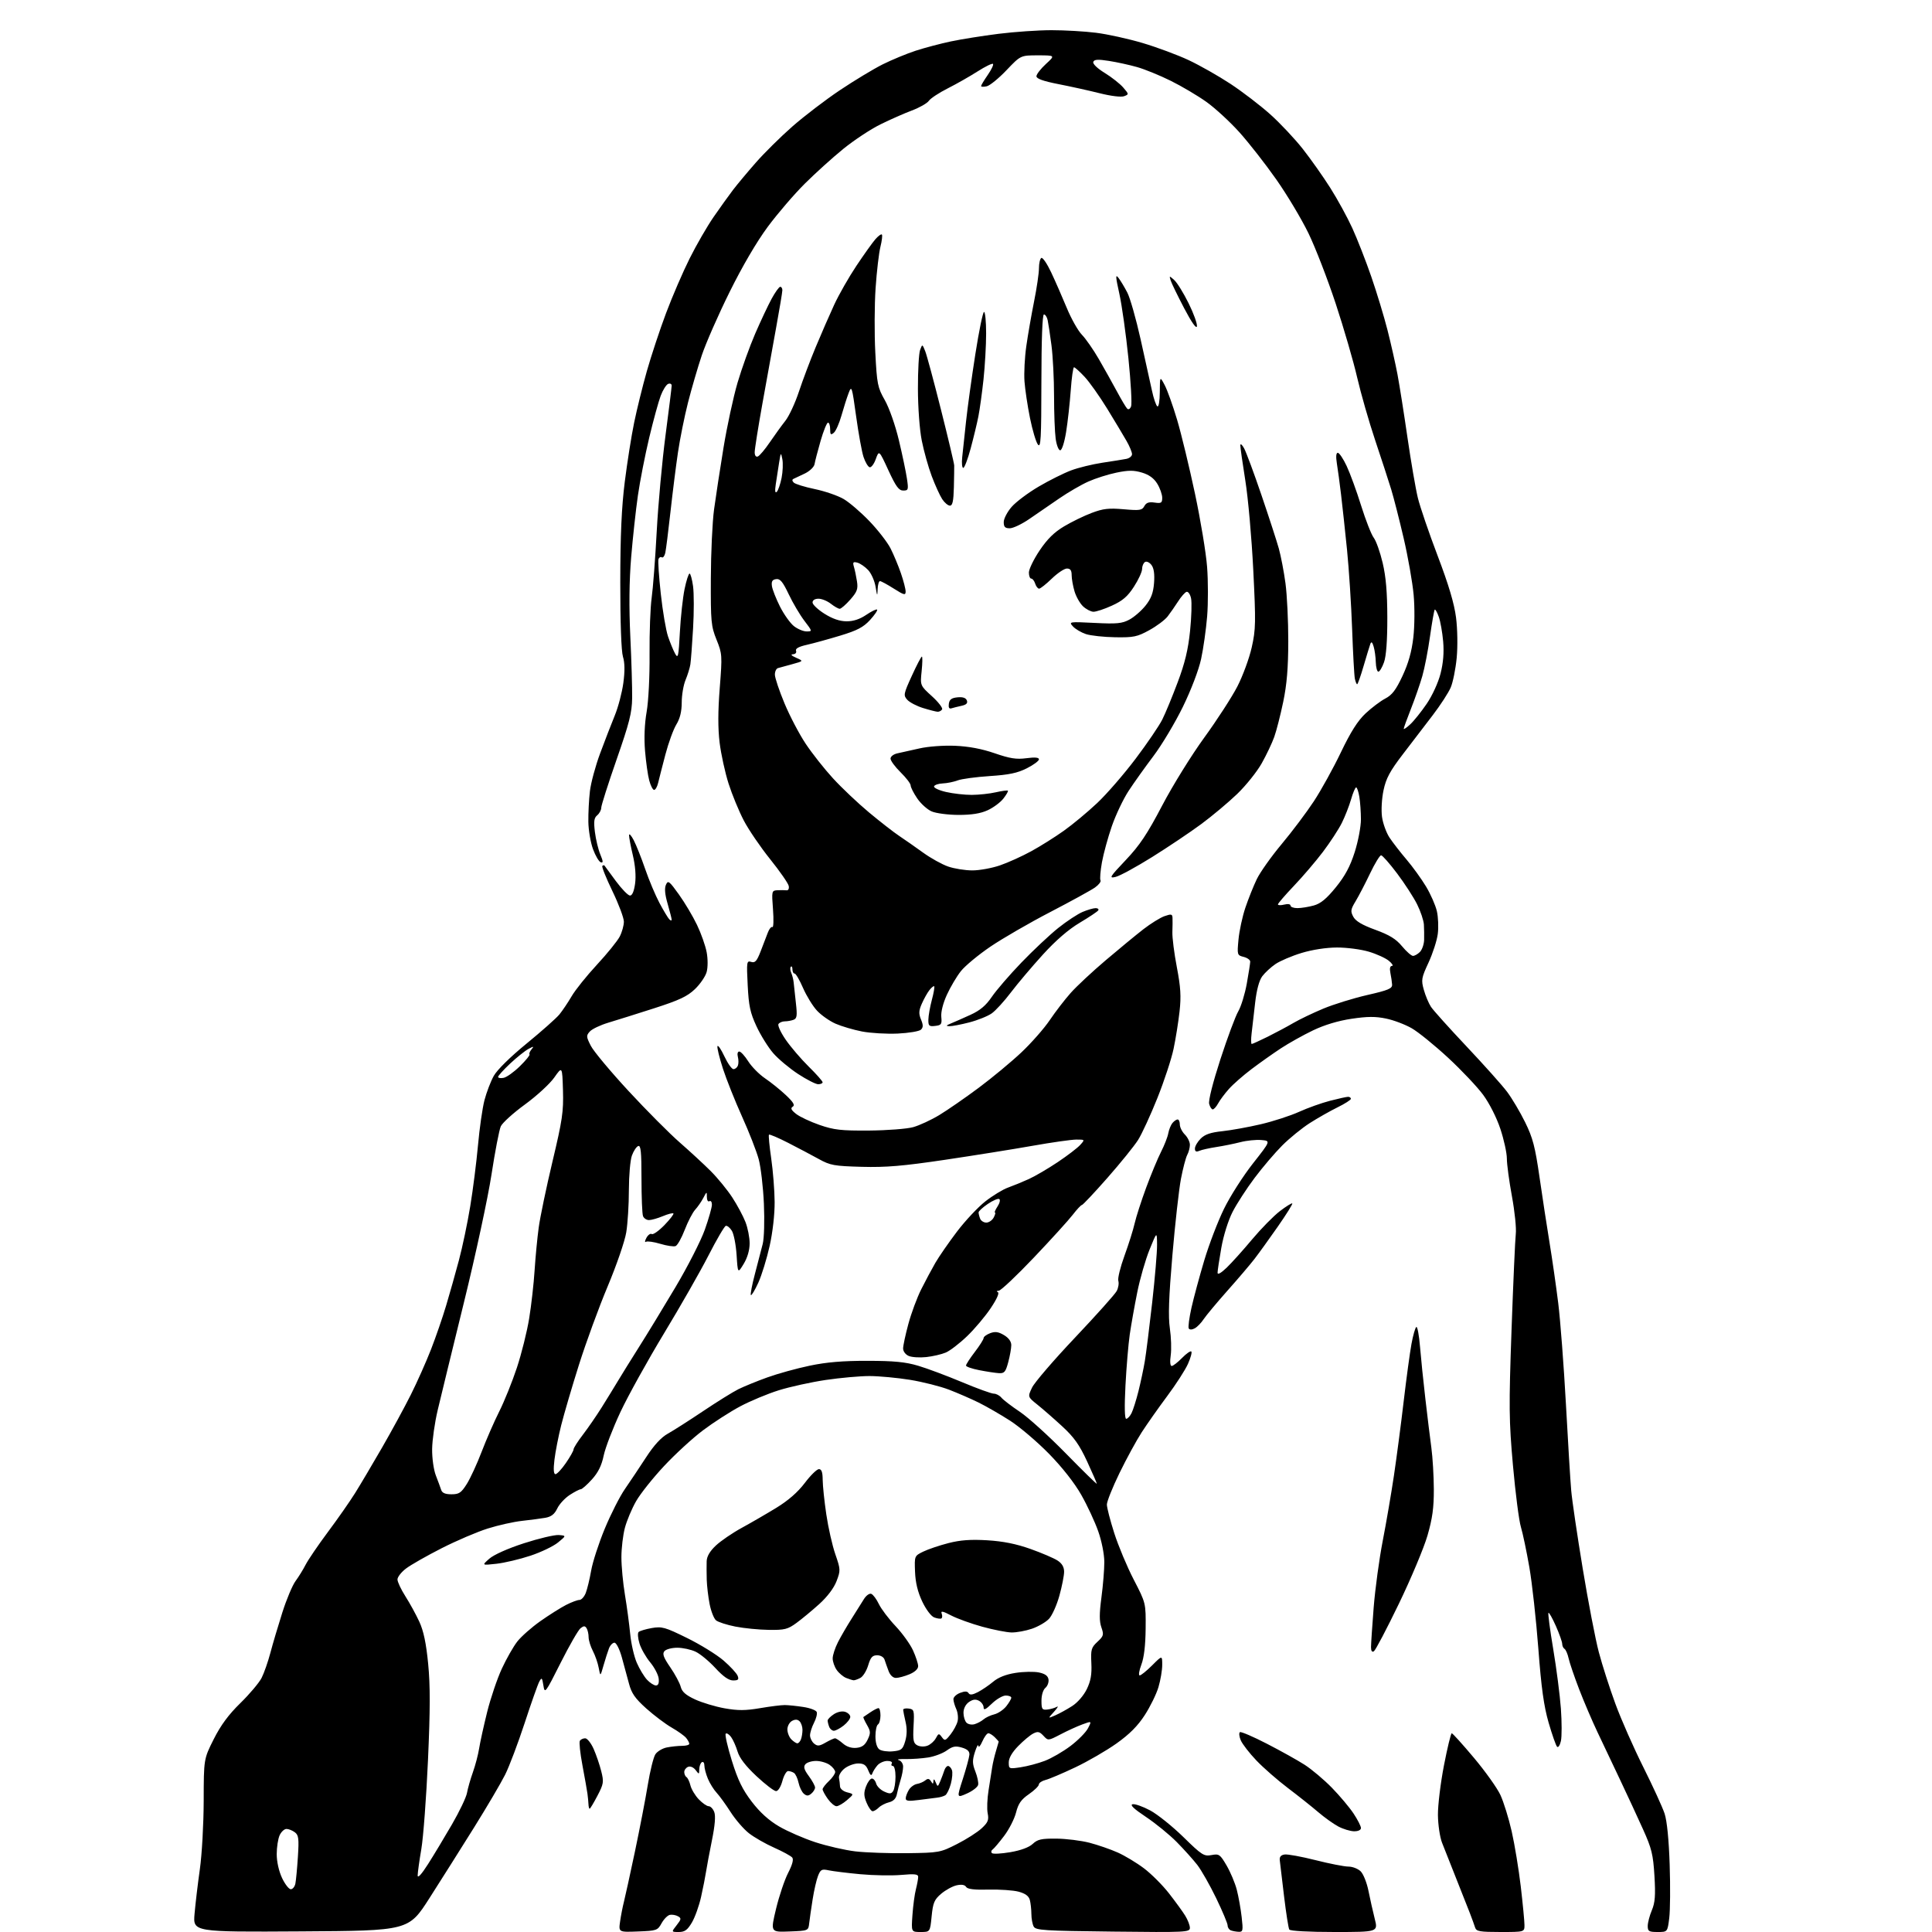 <?xml version="1.0" encoding="UTF-8" standalone="no"?>
<svg 
  version="1.1" 
  xmlns="http://www.w3.org/2000/svg" 
  xmlns:xlink="http://www.w3.org/1999/xlink" 
  xmlns:svg="http://www.w3.org/2000/svg"
  xmlns:rdf="http://www.w3.org/1999/02/22-rdf-syntax-ns#"
  xmlns:cc="http://creativecommons.org/ns#"
  xmlns:dc="http://purl.org/dc/elements/1.1/"
  viewBox="0 0 768 768"
  width="768"
  height="768"
>
<style>svg {background-color: white; }</style>"
<path stroke="none" fill="black" fill-rule="evenodd" d="M119.57,767.76C76.71,768.02 76.71,768.02 77.34,760.76C77.68,756.77 78.64,748.77 79.45,743.00C80.27,737.23 80.95,725.01 80.97,715.87C81.00,699.23 81.00,699.23 84.95,691.37C87.75,685.80 90.85,681.60 95.56,677.00C99.22,673.42 103.01,668.92 103.99,667.00C104.97,665.08 106.54,660.58 107.49,657.00C108.43,653.42 110.57,646.23 112.23,641.00C113.89,635.77 116.26,630.15 117.48,628.50C118.70,626.85 120.51,623.92 121.49,622.00C122.47,620.08 126.45,614.23 130.33,609.02C134.22,603.81 139.09,596.83 141.16,593.52C143.23,590.21 148.03,582.10 151.84,575.50C155.65,568.90 160.81,559.41 163.31,554.42C165.81,549.42 169.42,541.32 171.33,536.42C173.24,531.51 175.95,523.67 177.34,519.00C178.74,514.33 181.03,506.23 182.42,501.00C183.82,495.77 185.85,486.10 186.93,479.50C188.02,472.90 189.40,461.99 190.01,455.27C190.61,448.54 191.77,440.47 192.58,437.35C193.40,434.22 195.06,429.87 196.28,427.68C197.61,425.29 202.84,420.14 209.31,414.85C215.26,409.98 221.14,404.76 222.38,403.25C223.61,401.74 225.80,398.48 227.25,396.00C228.69,393.52 233.21,387.90 237.28,383.50C241.36,379.10 245.44,374.06 246.35,372.30C247.26,370.54 248.00,367.87 248.00,366.38C248.00,364.88 245.95,359.41 243.44,354.22C240.93,349.03 239.13,344.53 239.44,344.23C239.75,343.92 240.13,343.85 240.29,344.08C240.45,344.31 242.49,347.09 244.82,350.25C247.16,353.41 249.68,356.00 250.44,356.00C251.32,356.00 252.04,354.30 252.46,351.25C252.87,348.26 252.54,344.10 251.57,340.00C250.72,336.43 250.04,332.82 250.06,332.00C250.08,331.18 250.91,332.07 251.92,334.00C252.92,335.93 254.97,341.08 256.47,345.45C257.97,349.83 260.53,355.90 262.15,358.95C263.78,362.00 265.54,364.93 266.06,365.45C266.57,365.97 267.00,366.04 267.00,365.60C267.00,365.17 266.28,362.33 265.40,359.29C264.31,355.56 264.09,353.11 264.72,351.71C265.55,349.83 266.02,350.18 269.88,355.57C272.22,358.83 275.46,364.28 277.08,367.68C278.71,371.08 280.43,375.96 280.91,378.53C281.41,381.21 281.41,384.57 280.90,386.39C280.42,388.14 278.33,391.20 276.26,393.18C273.24,396.08 270.04,397.59 260.00,400.82C253.12,403.03 244.93,405.60 241.79,406.54C238.65,407.48 235.36,409.05 234.47,410.03C232.99,411.67 233.02,412.11 234.87,415.74C235.97,417.90 242.73,425.99 249.88,433.72C257.04,441.46 266.18,450.64 270.20,454.14C274.21,457.64 279.75,462.75 282.50,465.50C285.26,468.25 289.12,472.98 291.09,476.00C293.06,479.02 295.42,483.42 296.33,485.77C297.25,488.12 298.00,491.94 297.99,494.27C297.99,496.94 297.12,499.94 295.64,502.39C293.28,506.28 293.28,506.28 292.81,498.89C292.54,494.83 291.70,490.49 290.92,489.25C290.15,488.01 289.06,487.13 288.51,487.30C287.95,487.47 284.86,492.76 281.64,499.05C278.42,505.35 270.47,519.27 263.98,530.00C257.49,540.73 249.70,554.78 246.66,561.24C243.63,567.70 240.62,575.51 239.98,578.59C239.15,582.58 237.80,585.32 235.29,588.10C233.35,590.24 231.36,592.00 230.87,592.00C230.38,592.00 228.41,593.01 226.50,594.25C224.59,595.49 222.34,597.91 221.52,599.64C220.42,601.93 219.13,602.93 216.76,603.35C214.97,603.66 210.80,604.21 207.50,604.57C204.20,604.93 198.08,606.29 193.89,607.61C189.71,608.92 181.45,612.45 175.55,615.45C169.64,618.46 163.27,622.08 161.40,623.51C159.53,624.93 158.00,626.89 158.00,627.86C158.00,628.82 159.42,631.83 161.15,634.55C162.89,637.27 165.38,641.82 166.69,644.66C168.38,648.33 169.40,653.17 170.20,661.37C171.05,670.07 171.03,679.53 170.13,699.71C169.47,714.44 168.28,730.33 167.49,735.00C166.69,739.67 166.04,744.40 166.03,745.50C166.02,746.77 167.54,745.11 170.16,741.00C172.44,737.42 176.72,730.31 179.68,725.20C182.65,720.08 185.33,714.46 185.64,712.70C185.95,710.94 187.00,707.25 187.98,704.50C188.96,701.75 190.08,697.48 190.47,695.00C190.86,692.52 192.30,686.01 193.66,680.52C195.03,675.03 197.65,667.30 199.48,663.34C201.31,659.38 204.09,654.50 205.65,652.51C207.22,650.51 211.34,646.87 214.82,644.42C218.30,641.97 222.89,639.08 225.03,637.98C227.17,636.89 229.56,636.00 230.34,636.00C231.12,636.00 232.24,634.76 232.84,633.25C233.43,631.74 234.40,627.74 234.99,624.36C235.57,620.98 238.00,613.49 240.39,607.71C242.78,601.94 246.40,594.80 248.45,591.86C250.49,588.91 254.26,583.26 256.83,579.31C259.99,574.45 262.80,571.39 265.50,569.89C267.70,568.66 274.00,564.64 279.50,560.95C285.00,557.26 291.30,553.34 293.50,552.24C295.70,551.15 300.88,549.03 305.00,547.55C309.12,546.06 316.70,543.96 321.84,542.89C328.52,541.48 335.05,540.93 344.84,540.95C355.40,540.96 359.97,541.41 365.00,542.91C368.57,543.97 376.41,546.90 382.42,549.42C388.42,551.94 394.10,554.00 395.05,554.00C395.99,554.00 397.35,554.72 398.09,555.61C398.82,556.49 402.14,559.03 405.46,561.25C408.78,563.48 417.01,570.93 423.75,577.82C430.49,584.70 436.00,590.10 436.00,589.81C436.00,589.52 434.25,585.50 432.12,580.89C429.08,574.33 426.93,571.30 422.26,567.00C418.98,563.98 414.54,560.10 412.40,558.39C408.50,555.27 408.50,555.27 410.26,551.59C411.22,549.56 418.92,540.61 427.36,531.70C435.79,522.79 443.24,514.47 443.90,513.21C444.57,511.95 444.86,510.13 444.55,509.16C444.24,508.19 445.35,503.69 447.00,499.16C448.66,494.62 450.47,488.84 451.04,486.32C451.61,483.79 453.67,477.40 455.62,472.11C457.57,466.83 460.24,460.40 461.55,457.84C462.86,455.27 464.15,451.97 464.41,450.50C464.68,449.03 465.43,447.19 466.07,446.41C466.72,445.64 467.64,445.00 468.12,445.00C468.61,445.00 469.00,445.90 469.00,447.00C469.00,448.10 469.90,449.90 471.00,451.00C472.10,452.10 473.00,453.93 473.00,455.07C473.00,456.20 472.53,458.02 471.94,459.10C471.36,460.19 470.24,464.47 469.44,468.63C468.65,472.78 467.12,486.41 466.05,498.91C464.61,515.74 464.35,523.31 465.04,528.07C465.56,531.61 465.71,536.41 465.38,538.75C465.01,541.31 465.17,543.00 465.77,543.00C466.31,543.00 468.16,541.57 469.87,539.82C471.58,538.07 473.24,536.91 473.57,537.24C473.90,537.57 473.30,539.78 472.23,542.17C471.17,544.55 467.45,550.33 463.96,555.00C460.48,559.67 455.93,566.14 453.84,569.37C451.75,572.60 447.78,579.88 445.02,585.55C442.26,591.22 440.00,596.86 440.00,598.08C440.00,599.30 441.33,604.43 442.95,609.49C444.57,614.55 448.05,622.86 450.70,627.97C455.50,637.25 455.50,637.25 455.41,647.38C455.35,654.07 454.77,658.94 453.70,661.75C452.81,664.09 452.52,666.00 453.04,666.00C453.57,666.00 455.80,664.20 458.00,662.00C462.00,658.00 462.00,658.00 462.00,661.82C462.00,663.92 461.33,667.89 460.51,670.64C459.70,673.40 457.25,678.39 455.08,681.75C452.29,686.08 449.02,689.36 443.82,693.06C439.79,695.92 432.39,700.21 427.37,702.58C422.35,704.96 417.07,707.20 415.62,707.56C414.18,707.92 412.98,708.73 412.96,709.36C412.94,709.99 411.15,711.73 408.98,713.23C405.92,715.34 404.79,716.97 403.90,720.49C403.27,722.99 401.15,727.16 399.18,729.77C397.22,732.37 395.15,734.81 394.59,735.20C394.02,735.58 393.90,736.23 394.31,736.64C394.72,737.06 398.02,736.89 401.64,736.27C405.82,735.55 409.06,734.35 410.52,732.98C412.45,731.17 413.97,730.83 419.92,730.88C423.82,730.92 429.75,731.66 433.09,732.52C436.43,733.39 441.49,735.14 444.33,736.41C447.17,737.68 451.87,740.51 454.76,742.70C457.66,744.89 462.11,749.34 464.65,752.59C467.19,755.84 470.11,759.85 471.13,761.50C472.16,763.15 472.99,765.33 473.00,766.34C473.00,768.10 471.59,768.17 442.40,767.84C414.95,767.54 411.71,767.33 410.90,765.82C410.41,764.89 409.99,762.64 409.99,760.82C409.98,758.99 409.70,756.49 409.37,755.26C408.96,753.71 407.58,752.69 404.93,751.98C402.82,751.41 397.44,751.04 392.96,751.15C387.25,751.29 384.60,750.97 384.04,750.07C383.52,749.23 382.23,749.01 380.28,749.44C378.65,749.80 375.89,751.31 374.14,752.79C371.40,755.13 370.88,756.34 370.34,761.75C369.72,768.00 369.72,768.00 365.97,768.00C362.23,768.00 362.23,768.00 362.71,761.25C362.97,757.54 363.59,752.92 364.09,751.00C364.58,749.08 364.99,746.87 364.99,746.11C365.00,744.99 363.64,744.83 358.25,745.31C354.54,745.64 347.23,745.51 342.00,745.03C336.77,744.54 331.11,743.84 329.41,743.48C326.67,742.89 326.19,743.14 325.19,745.66C324.57,747.22 323.60,751.42 323.04,755.00C322.47,758.58 321.86,762.85 321.67,764.50C321.34,767.50 321.34,767.50 313.80,767.79C306.27,768.08 306.27,768.08 308.49,758.79C309.72,753.68 311.88,747.26 313.29,744.52C314.98,741.24 315.54,739.15 314.92,738.40C314.40,737.77 311.17,736.01 307.74,734.48C304.31,732.96 299.79,730.37 297.70,728.73C295.62,727.10 292.33,723.30 290.41,720.29C288.48,717.28 285.99,713.85 284.88,712.66C283.76,711.47 282.20,708.98 281.42,707.13C280.64,705.27 280.00,702.88 280.00,701.82C280.00,700.75 279.55,700.16 279.00,700.50C278.45,700.84 277.99,702.10 277.97,703.31C277.94,705.42 277.88,705.43 276.52,703.62C275.70,702.54 274.44,702.00 273.55,702.34C272.70,702.67 272.00,703.60 272.00,704.41C272.00,705.22 272.40,706.13 272.89,706.43C273.38,706.73 274.09,708.22 274.46,709.74C274.84,711.26 276.32,713.74 277.76,715.25C279.20,716.76 280.98,718.00 281.71,718.00C282.45,718.00 283.45,719.04 283.93,720.32C284.52,721.86 284.20,725.67 283.00,731.57C282.01,736.48 280.96,742.08 280.67,744.00C280.38,745.92 279.50,750.42 278.70,754.00C277.91,757.58 276.25,762.19 275.03,764.25C273.25,767.24 272.20,768.00 269.83,768.00C266.85,768.00 266.85,768.00 268.97,765.31C270.84,762.94 270.90,762.52 269.51,761.75C268.64,761.26 267.20,761.01 266.30,761.18C265.40,761.36 263.92,762.85 263.00,764.50C261.41,767.38 261.04,767.51 253.62,767.79C245.89,768.09 245.89,768.09 246.50,763.79C246.84,761.43 247.52,757.92 248.02,756.00C248.51,754.08 250.48,745.08 252.40,736.00C254.31,726.92 256.61,715.00 257.51,709.50C258.41,704.00 259.76,698.55 260.50,697.39C261.25,696.23 263.30,694.99 265.06,694.64C266.81,694.29 269.54,694.00 271.12,694.00C272.71,694.00 274.00,693.64 274.00,693.19C274.00,692.75 273.44,691.69 272.75,690.85C272.06,690.01 269.48,688.16 267.00,686.74C264.52,685.32 259.98,681.89 256.89,679.13C252.44,675.13 251.03,673.10 250.04,669.30C249.35,666.66 248.06,661.91 247.17,658.75C246.27,655.53 244.99,653.00 244.26,653.00C243.54,653.00 242.56,654.01 242.08,655.25C241.60,656.49 240.63,659.52 239.92,662.00C238.65,666.50 238.65,666.50 238.00,663.00C237.65,661.08 236.60,658.06 235.68,656.30C234.76,654.54 233.99,652.06 233.98,650.80C233.98,649.53 233.61,647.94 233.18,647.25C232.54,646.25 232.06,646.25 230.77,647.25C229.88,647.94 226.32,654.12 222.86,661.00C216.76,673.12 216.55,673.39 216.01,670.00C215.50,666.83 215.34,666.69 214.36,668.50C213.77,669.60 211.15,677.01 208.55,684.96C205.94,692.92 202.46,702.14 200.80,705.46C199.14,708.78 193.57,718.25 188.42,726.50C183.27,734.75 175.31,747.35 170.74,754.50C162.43,767.50 162.43,767.50 119.57,767.76zM492.38,767.92C491.35,767.88 489.94,767.62 489.25,767.34C488.56,767.06 488.00,766.19 488.00,765.40C488.00,764.62 485.96,759.74 483.46,754.57C480.96,749.40 477.57,743.44 475.94,741.33C474.30,739.22 470.61,735.11 467.73,732.20C464.85,729.28 459.35,724.80 455.50,722.23C450.70,719.04 449.05,717.46 450.24,717.21C451.19,717.02 454.34,718.13 457.23,719.68C460.12,721.23 466.05,725.99 470.42,730.26C477.75,737.44 478.59,737.98 481.58,737.42C484.60,736.85 484.99,737.12 487.59,741.56C489.12,744.18 490.95,748.52 491.64,751.20C492.34,753.89 493.21,758.77 493.58,762.05C494.20,767.46 494.09,767.99 492.38,767.92zM530.46,768.00C520.25,768.00 512.87,767.60 512.51,767.02C512.18,766.49 511.24,760.52 510.43,753.77C509.62,747.02 508.85,740.60 508.73,739.50C508.57,738.12 509.17,737.41 510.67,737.19C511.86,737.02 517.39,738.03 522.96,739.44C528.53,740.85 534.41,742.00 536.04,742.00C537.67,742.00 539.86,742.86 540.91,743.91C541.96,744.96 543.35,748.45 543.99,751.66C544.63,754.87 545.75,759.86 546.48,762.75C547.81,768.00 547.81,768.00 530.46,768.00zM596.47,768.00C588.26,768.00 586.86,767.76 586.39,766.25C586.09,765.29 585.15,762.70 584.30,760.50C583.45,758.30 580.96,752.00 578.77,746.50C576.58,741.00 574.08,734.70 573.23,732.50C572.37,730.30 571.64,725.35 571.60,721.50C571.56,717.65 572.64,708.76 574.00,701.75C575.36,694.74 576.75,689.00 577.09,689.00C577.43,689.00 581.40,693.39 585.90,698.75C590.41,704.11 595.14,710.75 596.42,713.50C597.71,716.25 599.73,722.77 600.92,727.99C602.10,733.20 603.73,743.10 604.54,749.98C605.34,756.86 606.00,763.73 606.00,765.24C606.00,768.00 606.00,768.00 596.47,768.00zM658.93,768.00C655.46,768.00 655.00,767.72 655.00,765.62C655.00,764.31 655.73,761.50 656.63,759.37C657.92,756.29 658.13,753.49 657.67,745.72C657.15,737.19 656.58,734.83 653.15,727.22C650.99,722.42 646.88,713.55 644.01,707.50C641.15,701.45 637.09,692.90 635.00,688.50C632.91,684.10 629.64,676.45 627.73,671.49C625.83,666.54 623.95,661.03 623.56,659.26C623.17,657.48 622.43,655.77 621.92,655.45C621.42,655.14 621.00,654.25 621.00,653.47C621.00,652.69 619.87,649.50 618.49,646.37C617.10,643.25 615.78,640.89 615.53,641.13C615.29,641.38 616.14,647.86 617.43,655.54C618.72,663.22 620.09,673.87 620.48,679.20C620.86,684.54 620.87,690.32 620.49,692.05C620.11,693.78 619.42,694.82 618.96,694.35C618.50,693.88 616.99,689.57 615.60,684.78C613.70,678.19 612.69,670.95 611.51,655.28C610.64,643.85 609.04,629.33 607.94,623.00C606.84,616.67 605.33,609.48 604.58,607.00C603.82,604.52 602.41,593.55 601.43,582.61C599.83,564.64 599.77,559.43 600.86,528.61C601.53,509.85 602.29,492.70 602.55,490.50C602.82,488.30 602.13,481.58 601.02,475.56C599.91,469.54 599.00,462.79 599.00,460.56C599.00,458.33 597.84,453.02 596.42,448.75C594.92,444.24 592.05,438.58 589.58,435.22C587.25,432.05 580.97,425.41 575.64,420.47C570.31,415.54 563.82,410.27 561.22,408.77C558.62,407.27 554.02,405.52 551.00,404.90C546.80,404.02 543.55,404.04 537.26,404.98C531.95,405.77 526.50,407.41 521.93,409.60C518.03,411.47 512.29,414.68 509.17,416.73C506.05,418.78 500.80,422.50 497.51,424.98C494.21,427.47 490.16,431.02 488.51,432.88C486.85,434.74 484.92,437.33 484.22,438.63C483.51,439.93 482.55,441.00 482.08,441.00C481.62,441.00 480.97,440.01 480.66,438.80C480.31,437.49 482.13,430.31 485.14,421.05C487.92,412.50 491.11,403.93 492.24,402.00C493.36,400.07 494.88,395.12 495.62,391.00C496.36,386.88 496.97,382.95 496.98,382.27C496.99,381.59 495.82,380.74 494.37,380.38C491.79,379.73 491.75,379.58 492.32,373.47C492.64,370.03 493.87,364.36 495.04,360.86C496.22,357.36 498.26,352.25 499.58,349.50C500.90,346.75 505.37,340.45 509.51,335.50C513.65,330.55 519.40,322.90 522.29,318.50C525.18,314.10 530.01,305.36 533.02,299.08C536.95,290.88 539.73,286.50 542.85,283.58C545.25,281.33 548.77,278.68 550.68,277.68C553.37,276.28 554.92,274.25 557.52,268.68C559.86,263.69 561.17,259.04 561.82,253.42C562.35,248.84 562.40,241.46 561.94,236.42C561.49,231.51 559.72,221.43 557.99,214.00C556.26,206.57 554.02,197.80 553.01,194.50C552.00,191.20 549.14,182.43 546.65,175.00C544.16,167.57 540.94,156.32 539.48,150.00C538.03,143.68 534.20,130.52 530.99,120.78C527.77,111.03 522.90,98.43 520.16,92.78C517.42,87.12 511.65,77.47 507.34,71.33C503.03,65.19 496.43,56.75 492.68,52.58C488.93,48.41 483.03,42.98 479.57,40.51C476.11,38.04 469.73,34.27 465.39,32.12C461.05,29.97 455.02,27.51 452.00,26.66C448.98,25.80 443.93,24.70 440.80,24.21C436.41,23.52 434.98,23.62 434.60,24.60C434.31,25.37 436.16,27.16 439.14,28.99C441.91,30.69 445.22,33.30 446.50,34.79C448.79,37.45 448.80,37.51 446.83,38.25C445.67,38.68 441.61,38.19 437.16,37.07C432.95,36.01 425.56,34.38 420.75,33.44C414.68,32.25 412.00,31.29 412.00,30.31C412.00,29.53 413.69,27.35 415.75,25.45C419.50,22.01 419.50,22.01 412.61,22.00C405.72,22.00 405.72,22.00 400.11,27.89C397.03,31.13 393.49,34.02 392.25,34.30C391.01,34.58 390.00,34.54 390.00,34.21C390.00,33.88 391.19,31.89 392.65,29.79C394.11,27.68 395.04,25.71 394.73,25.40C394.42,25.09 391.66,26.44 388.60,28.39C385.53,30.35 380.21,33.38 376.76,35.12C373.32,36.86 369.93,39.08 369.24,40.07C368.55,41.06 365.51,42.79 362.49,43.92C359.48,45.05 353.84,47.53 349.97,49.45C346.10,51.36 339.46,55.74 335.22,59.19C330.97,62.64 324.09,68.86 319.92,73.01C315.75,77.15 309.14,84.85 305.23,90.11C300.80,96.09 295.09,105.84 290.03,116.07C285.56,125.08 280.59,136.41 278.97,141.25C277.35,146.08 274.88,154.57 273.47,160.11C272.07,165.64 270.28,174.52 269.50,179.84C268.71,185.15 267.37,195.80 266.52,203.50C265.67,211.20 264.74,218.53 264.46,219.79C264.17,221.05 263.55,221.84 263.08,221.55C262.60,221.25 262.01,221.57 261.76,222.26C261.51,222.94 261.92,229.12 262.67,236.00C263.41,242.88 264.71,250.53 265.55,253.00C266.39,255.47 267.66,258.56 268.38,259.86C269.54,261.96 269.75,261.00 270.26,251.31C270.58,245.31 271.42,237.61 272.12,234.20C272.82,230.79 273.72,228.00 274.11,228.00C274.49,228.00 275.12,230.26 275.50,233.02C275.88,235.79 275.89,243.32 275.51,249.77C275.14,256.22 274.65,262.67 274.43,264.10C274.21,265.53 273.34,268.32 272.51,270.32C271.68,272.31 271.00,276.31 271.00,279.22C270.99,282.85 270.32,285.60 268.86,288.00C267.68,289.93 265.72,295.32 264.49,300.00C263.26,304.68 261.97,309.74 261.61,311.25C261.25,312.76 260.54,314.00 260.02,314.00C259.50,314.00 258.63,312.31 258.08,310.25C257.52,308.19 256.78,302.88 256.41,298.46C255.99,293.37 256.22,287.69 257.05,282.96C257.79,278.70 258.29,268.85 258.21,260.00C258.14,251.47 258.52,241.45 259.04,237.71C259.57,233.98 260.48,222.06 261.06,211.21C261.64,200.37 263.22,183.18 264.56,173.00C265.90,162.82 267.00,153.95 267.00,153.28C267.00,152.61 266.38,152.30 265.61,152.60C264.85,152.89 263.51,155.01 262.64,157.31C261.77,159.62 259.71,167.12 258.07,174.00C256.43,180.88 254.40,191.22 253.57,197.00C252.74,202.78 251.54,213.80 250.90,221.50C250.12,230.88 250.01,241.28 250.56,253.00C251.02,262.62 251.34,273.65 251.29,277.50C251.21,283.34 250.17,287.41 245.09,301.97C241.74,311.59 239.00,320.19 239.00,321.10C239.00,322.01 238.28,323.35 237.41,324.08C236.14,325.12 235.96,326.50 236.49,330.77C236.86,333.72 237.83,337.73 238.64,339.67C239.79,342.44 239.83,343.11 238.81,342.77C238.09,342.53 236.71,340.20 235.74,337.58C234.77,334.97 233.93,330.06 233.88,326.67C233.83,323.28 234.11,317.80 234.50,314.50C234.89,311.20 236.71,304.45 238.55,299.50C240.39,294.55 243.01,287.77 244.38,284.43C245.75,281.10 247.28,275.26 247.79,271.46C248.42,266.79 248.37,263.42 247.63,261.03C246.97,258.87 246.56,247.42 246.57,231.50C246.59,212.74 247.09,201.60 248.36,191.50C249.33,183.80 251.00,173.22 252.08,168.00C253.15,162.78 255.43,153.55 257.14,147.50C258.86,141.45 262.28,131.10 264.76,124.50C267.23,117.90 271.47,108.08 274.17,102.69C276.87,97.29 281.16,89.87 283.71,86.19C286.25,82.51 289.71,77.70 291.38,75.50C293.06,73.30 297.15,68.40 300.47,64.62C303.79,60.83 310.32,54.37 315.00,50.26C319.68,46.16 328.18,39.66 333.89,35.84C339.61,32.01 347.26,27.40 350.89,25.58C354.53,23.77 360.43,21.33 364.00,20.16C367.57,19.00 373.88,17.33 378.00,16.46C382.12,15.59 390.66,14.23 396.96,13.44C403.27,12.65 412.73,12.00 417.99,12.00C423.25,12.00 431.23,12.46 435.73,13.03C440.23,13.59 448.55,15.42 454.21,17.10C459.87,18.78 468.10,21.84 472.50,23.90C476.90,25.96 484.40,30.22 489.17,33.36C493.93,36.50 501.04,41.95 504.97,45.47C508.89,48.99 514.69,55.16 517.86,59.18C521.03,63.21 525.96,70.19 528.81,74.69C531.67,79.20 535.61,86.40 537.57,90.69C539.53,94.99 542.93,103.67 545.11,109.98C547.29,116.29 550.20,125.88 551.57,131.28C552.94,136.69 554.72,144.57 555.52,148.81C556.31,153.04 558.11,164.38 559.50,174.00C560.90,183.62 562.76,194.43 563.64,198.00C564.52,201.57 568.06,211.93 571.51,221.00C575.88,232.50 578.09,239.93 578.80,245.50C579.38,250.09 579.49,256.91 579.06,261.50C578.64,265.90 577.57,271.19 576.69,273.27C575.81,275.34 572.60,280.29 569.56,284.27C566.52,288.24 561.15,295.26 557.63,299.86C552.52,306.53 550.97,309.42 549.98,314.11C549.27,317.43 549.01,322.06 549.37,324.71C549.73,327.31 551.07,331.02 552.36,332.97C553.65,334.91 556.68,338.82 559.10,341.66C561.52,344.50 565.01,349.32 566.85,352.37C568.69,355.42 570.64,359.85 571.18,362.21C571.72,364.57 571.88,368.64 571.54,371.26C571.21,373.87 569.55,378.99 567.87,382.63C565.03,388.75 564.89,389.55 566.00,393.49C566.65,395.82 567.93,398.86 568.84,400.24C569.75,401.62 576.12,408.71 583.00,416.00C589.88,423.29 597.10,431.37 599.05,433.96C601.00,436.54 604.24,442.00 606.25,446.08C609.32,452.32 610.23,455.80 611.99,468.00C613.14,475.98 614.93,487.68 615.97,494.00C617.01,500.32 618.56,511.12 619.42,518.00C620.27,524.88 621.64,542.88 622.47,558.00C623.29,573.12 624.24,588.65 624.58,592.50C624.91,596.35 626.97,610.30 629.15,623.50C631.32,636.70 634.21,651.68 635.56,656.78C636.91,661.88 639.87,671.11 642.14,677.28C644.40,683.45 649.40,694.78 653.24,702.46C657.08,710.13 660.89,718.46 661.71,720.96C662.65,723.82 663.40,731.31 663.72,741.22C664.01,749.87 663.93,759.43 663.55,762.47C662.86,768.00 662.86,768.00 658.93,768.00zM115.59,751.00C116.35,751.00 117.17,749.99 117.42,748.75C117.67,747.51 118.12,742.72 118.42,738.10C118.88,730.89 118.71,729.50 117.23,728.38C116.28,727.66 114.78,727.05 113.91,727.03C113.04,727.01 111.80,728.15 111.16,729.55C110.52,730.95 110.00,734.33 110.00,737.06C110.00,740.02 110.85,743.83 112.11,746.51C113.27,748.98 114.84,751.00 115.59,751.00zM360.56,736.67C373.32,736.50 373.76,736.42 380.42,733.04C384.17,731.14 388.59,728.32 390.24,726.77C392.75,724.43 393.14,723.46 392.62,720.84C392.27,719.12 392.43,714.96 392.98,711.60C393.52,708.25 394.16,704.15 394.41,702.50C394.66,700.85 395.35,697.93 395.93,696.01C396.52,694.09 397.00,692.43 397.00,692.33C397.00,692.23 396.29,691.44 395.43,690.57C394.56,689.71 393.42,689.00 392.88,689.00C392.34,689.00 391.27,690.46 390.49,692.25C389.71,694.04 389.01,694.83 388.93,694.00C388.86,693.17 388.22,694.30 387.53,696.50C386.48,699.82 386.52,701.13 387.72,704.19C388.52,706.22 389.02,708.61 388.83,709.49C388.65,710.38 386.65,711.93 384.39,712.94C380.29,714.77 380.29,714.77 382.75,707.14C384.10,702.94 385.27,698.62 385.35,697.56C385.46,696.18 384.58,695.34 382.36,694.69C379.82,693.95 378.68,694.17 376.36,695.84C374.79,696.97 371.48,698.22 369.00,698.62C366.52,699.01 362.48,699.30 360.00,699.25C357.52,699.21 356.29,699.39 357.25,699.66C358.21,699.93 359.00,701.09 359.00,702.25C359.00,703.41 358.57,705.74 358.03,707.43C357.50,709.12 356.83,711.69 356.54,713.14C356.19,714.94 355.18,715.99 353.39,716.44C351.94,716.80 350.11,717.75 349.31,718.55C348.51,719.35 347.42,720.00 346.88,720.00C346.34,720.00 345.26,718.48 344.49,716.63C343.36,713.93 343.32,712.62 344.26,710.13C344.91,708.41 345.96,707.00 346.60,707.00C347.24,707.00 348.00,707.89 348.28,708.98C348.57,710.06 350.00,711.50 351.47,712.17C353.67,713.17 354.31,713.13 355.06,711.94C355.56,711.15 355.98,708.59 355.98,706.25C355.99,703.91 355.52,702.00 354.94,702.00C354.36,702.00 354.16,701.55 354.50,701.00C354.85,700.44 354.06,700.00 352.71,700.00C351.39,700.00 349.62,700.79 348.79,701.75C347.95,702.71 347.03,704.17 346.75,705.00C346.39,706.06 345.92,705.70 345.14,703.75C344.30,701.64 343.38,701.00 341.16,701.00C339.57,701.00 337.12,701.90 335.72,703.00C334.31,704.12 333.33,705.78 333.51,706.75C333.70,707.71 333.88,709.24 333.92,710.14C333.97,711.06 335.20,712.09 336.75,712.48C339.50,713.17 339.50,713.17 336.69,715.58C335.15,716.91 333.27,718.00 332.51,718.00C331.76,718.00 330.21,716.69 329.07,715.10C327.93,713.50 327.00,711.78 327.00,711.27C327.00,710.76 328.12,709.29 329.50,708.00C330.88,706.71 332.00,705.08 332.00,704.38C332.00,703.68 331.00,702.41 329.78,701.56C328.56,700.70 326.14,700.00 324.40,700.00C322.66,700.00 320.75,700.60 320.14,701.33C319.31,702.34 319.64,703.48 321.52,706.02C322.88,707.87 324.00,709.92 324.00,710.57C324.00,711.22 323.32,712.32 322.50,713.00C321.34,713.97 320.68,713.98 319.56,713.05C318.77,712.40 317.82,710.43 317.44,708.68C317.06,706.93 316.24,705.17 315.62,704.77C315.01,704.36 313.95,704.02 313.29,704.02C312.62,704.01 311.59,705.80 311.00,708.00C310.38,710.29 309.31,712.00 308.50,712.00C307.71,712.00 304.21,709.32 300.71,706.05C296.42,702.03 293.97,698.85 293.20,696.28C292.57,694.18 291.41,691.57 290.61,690.48C289.81,689.39 288.86,688.81 288.48,689.18C288.11,689.56 289.21,694.38 290.92,699.90C293.32,707.63 295.15,711.38 298.85,716.22C302.10,720.46 305.61,723.64 309.69,726.03C313.01,727.97 319.50,730.80 324.11,732.31C328.73,733.82 335.88,735.46 340.00,735.95C344.12,736.43 353.37,736.76 360.56,736.67zM538.25,727.96C536.74,727.93 533.92,727.08 532.00,726.06C530.08,725.04 526.48,722.46 524.00,720.34C521.52,718.21 516.12,713.92 512.00,710.80C507.88,707.68 502.22,702.74 499.43,699.81C496.64,696.89 493.85,693.28 493.22,691.79C492.59,690.29 492.44,688.84 492.90,688.56C493.35,688.29 498.16,690.35 503.59,693.15C509.03,695.95 515.78,699.71 518.59,701.51C521.41,703.32 526.28,707.42 529.43,710.64C532.57,713.86 536.46,718.49 538.07,720.92C539.68,723.35 541.00,725.94 541.00,726.67C541.00,727.46 539.89,727.98 538.25,727.96zM234.40,719.00C234.18,719.00 233.97,718.21 233.93,717.25C233.89,716.29 233.71,714.38 233.52,713.00C233.33,711.62 232.43,706.56 231.53,701.75C230.62,696.94 230.16,692.55 230.50,692.00C230.84,691.45 231.79,691.00 232.62,691.00C233.44,691.00 234.96,692.91 235.99,695.25C237.02,697.59 238.38,701.57 239.01,704.11C240.08,708.36 239.96,709.12 237.48,713.86C236.00,716.69 234.61,719.00 234.40,719.00zM365.25,715.52C361.13,716.07 360.01,715.93 360.04,714.86C360.05,714.11 360.62,712.60 361.29,711.50C361.95,710.40 363.40,709.34 364.50,709.15C365.60,708.97 367.10,708.32 367.83,707.72C368.81,706.91 369.39,707.00 370.06,708.06C370.84,709.30 370.98,709.29 371.05,708.00C371.11,707.01 371.41,707.18 371.95,708.50C372.72,710.40 372.81,710.38 373.80,708.00C374.37,706.62 375.08,704.71 375.39,703.75C375.69,702.79 376.35,702.00 376.86,702.00C377.37,702.00 378.06,702.72 378.40,703.61C378.74,704.49 378.55,706.95 377.98,709.06C377.41,711.18 376.42,713.24 375.77,713.64C375.13,714.04 373.68,714.47 372.55,714.59C371.42,714.72 368.14,715.14 365.25,715.52zM405.75,702.51C408.36,702.12 412.66,700.98 415.31,699.97C417.96,698.97 422.57,696.30 425.55,694.05C428.53,691.80 431.65,688.64 432.49,687.02C434.01,684.09 434.01,684.09 430.25,685.48C428.19,686.24 424.28,688.02 421.58,689.44C416.65,692.00 416.65,692.00 414.78,689.99C413.22,688.32 412.53,688.17 410.70,689.12C409.49,689.74 406.81,691.98 404.75,694.09C402.32,696.57 401.00,698.86 401.00,700.57C401.00,703.17 401.10,703.21 405.75,702.51zM354.92,696.18C358.34,695.85 358.85,695.43 359.83,692.16C360.55,689.73 360.60,687.15 359.98,684.50C359.47,682.30 359.04,680.13 359.02,679.68C359.01,679.23 360.01,679.00 361.25,679.18C363.37,679.48 363.48,679.89 363.15,686.16C362.86,691.84 363.08,692.97 364.65,693.80C365.70,694.35 367.44,694.41 368.68,693.94C369.89,693.48 371.38,692.15 372.01,690.97C373.07,688.99 373.25,688.96 374.41,690.54C375.55,692.11 375.84,692.02 377.85,689.46C379.06,687.93 380.32,685.59 380.65,684.26C380.98,682.94 380.75,680.74 380.13,679.38C379.51,678.02 379.00,676.24 379.00,675.43C379.00,674.62 380.20,673.49 381.67,672.94C383.56,672.22 384.54,672.25 385.03,673.06C385.54,673.87 386.58,673.75 388.75,672.63C390.40,671.77 393.14,669.91 394.83,668.49C396.85,666.79 399.88,665.59 403.70,665.00C406.89,664.50 411.07,664.43 413.00,664.83C415.46,665.35 416.59,666.19 416.80,667.62C416.96,668.75 416.40,670.25 415.55,670.96C414.65,671.71 414.00,673.83 414.00,676.03C414.00,679.42 414.25,679.80 416.35,679.57C417.64,679.42 419.32,678.94 420.10,678.49C420.87,678.04 420.38,678.91 419.00,680.43C416.50,683.18 416.50,683.18 419.50,681.87C421.15,681.15 424.17,679.49 426.21,678.17C428.37,676.79 430.81,673.96 432.03,671.44C433.60,668.19 434.05,665.61 433.83,661.13C433.57,655.73 433.80,654.92 436.24,652.65C438.71,650.36 438.85,649.86 437.82,646.90C436.97,644.48 436.98,641.45 437.84,634.97C438.48,630.19 438.99,623.85 438.98,620.89C438.97,617.80 437.93,612.58 436.55,608.68C435.23,604.92 432.20,598.42 429.82,594.23C427.14,589.50 422.28,583.31 417.00,577.91C412.32,573.14 405.35,567.20 401.50,564.73C397.65,562.26 392.02,559.02 389.00,557.53C385.98,556.04 380.68,553.74 377.23,552.41C373.78,551.09 366.81,549.33 361.73,548.50C356.65,547.68 349.41,547.01 345.63,547.00C341.85,547.00 334.02,547.70 328.23,548.56C322.44,549.42 314.06,551.26 309.60,552.65C305.15,554.04 298.21,556.93 294.18,559.08C290.16,561.23 283.53,565.50 279.46,568.57C275.38,571.63 268.43,578.01 264.00,582.75C259.57,587.48 254.56,593.77 252.87,596.73C251.17,599.69 249.17,604.45 248.41,607.31C247.65,610.16 247.02,615.42 247.02,619.00C247.01,622.58 247.65,629.33 248.43,634.00C249.21,638.67 250.14,645.65 250.51,649.50C250.87,653.35 252.06,658.52 253.14,660.99C254.21,663.46 256.05,666.49 257.22,667.74C258.39,668.98 259.98,670.00 260.75,670.00C261.68,670.00 262.04,669.08 261.84,667.25C261.67,665.74 260.14,662.82 258.44,660.77C256.74,658.73 254.83,655.36 254.20,653.30C253.57,651.24 253.41,649.19 253.85,648.75C254.28,648.32 256.64,647.61 259.07,647.18C263.11,646.47 264.36,646.82 273.10,651.12C278.38,653.72 284.90,657.74 287.60,660.07C290.29,662.39 292.82,665.13 293.22,666.15C293.80,667.65 293.46,668.00 291.42,668.00C289.70,668.00 287.50,666.46 284.38,663.08C281.88,660.37 278.35,657.44 276.52,656.58C274.69,655.71 271.41,655.00 269.22,655.00C267.03,655.00 264.73,655.62 264.11,656.37C263.23,657.43 263.75,658.86 266.45,662.79C268.36,665.56 270.22,669.05 270.60,670.53C271.09,672.51 272.60,673.83 276.30,675.55C279.07,676.83 284.35,678.42 288.04,679.08C293.34,680.02 296.32,680.01 302.13,679.02C306.18,678.33 310.62,677.77 312.00,677.79C313.38,677.80 316.68,678.14 319.33,678.55C321.99,678.95 324.39,679.85 324.66,680.55C324.93,681.25 324.44,683.19 323.57,684.86C322.71,686.53 322.00,688.77 322.00,689.83C322.00,690.89 322.72,692.35 323.60,693.09C324.95,694.20 325.68,694.14 328.18,692.71C329.82,691.77 331.51,691.00 331.93,691.00C332.35,691.00 333.76,691.92 335.06,693.05C336.58,694.37 338.49,694.99 340.45,694.80C342.68,694.58 343.86,693.71 344.89,691.55C346.14,688.94 346.11,688.25 344.62,685.66C343.69,684.05 343.06,682.64 343.22,682.53C343.37,682.43 344.61,681.59 345.97,680.67C347.33,679.75 348.79,679.00 349.22,679.00C349.65,679.00 350.00,680.32 350.00,681.94C350.00,683.56 349.55,685.16 349.00,685.50C348.45,685.84 348.00,687.95 348.00,690.20C348.00,692.73 348.59,694.71 349.55,695.41C350.40,696.03 352.82,696.38 354.92,696.18zM316.96,693.00C317.42,693.00 318.06,692.29 318.39,691.42C318.73,690.55 319.00,688.84 319.00,687.62C319.00,686.40 318.48,684.88 317.85,684.25C317.05,683.45 316.12,683.40 314.85,684.08C313.83,684.63 313.00,686.15 313.00,687.46C313.00,688.78 313.71,690.56 314.57,691.43C315.44,692.29 316.51,693.00 316.96,693.00zM331.47,688.00C330.78,688.00 329.94,687.29 329.61,686.42C329.27,685.55 329.00,684.43 329.00,683.94C329.00,683.45 330.10,682.32 331.45,681.44C332.89,680.49 334.74,680.10 335.95,680.48C337.08,680.84 338.00,681.75 338.00,682.49C338.00,683.24 336.81,684.79 335.37,685.93C333.92,687.07 332.16,688.00 331.47,688.00zM387.45,685.38C388.58,685.04 390.18,684.18 391.00,683.46C391.82,682.74 393.74,681.85 395.27,681.47C396.79,681.09 398.92,679.64 400.02,678.25C401.11,676.87 402.00,675.34 402.00,674.87C402.00,674.39 401.01,674.00 399.80,674.00C398.59,674.00 396.11,675.44 394.30,677.20C391.84,679.58 391.00,679.97 391.00,678.73C391.00,677.82 390.17,676.63 389.15,676.08C387.83,675.37 386.71,675.52 385.15,676.60C383.84,677.53 383.00,679.18 383.00,680.86C383.00,682.37 383.54,684.14 384.20,684.80C384.86,685.46 386.33,685.73 387.45,685.38zM339.32,667.94C338.87,667.90 337.54,667.48 336.36,667.01C335.18,666.53 333.49,665.11 332.61,663.85C331.72,662.59 331.00,660.51 331.00,659.24C331.00,657.96 331.95,655.05 333.12,652.76C334.29,650.47 336.70,646.33 338.47,643.55C340.24,640.77 342.44,637.28 343.35,635.78C344.27,634.26 345.59,633.29 346.34,633.58C347.07,633.86 348.43,635.68 349.36,637.63C350.29,639.58 353.27,643.52 355.99,646.39C358.70,649.26 361.83,653.61 362.94,656.06C364.05,658.50 364.97,661.31 364.98,662.30C364.99,663.42 363.69,664.65 361.53,665.55C359.62,666.35 357.20,667.00 356.15,667.00C354.98,667.00 353.84,665.93 353.22,664.25C352.65,662.74 351.93,660.71 351.63,659.75C351.30,658.73 350.07,658.00 348.69,658.00C346.79,658.00 346.08,658.79 345.12,661.98C344.47,664.17 343.07,666.42 342.03,666.98C340.99,667.54 339.76,667.97 339.32,667.94zM546.14,656.41C545.41,656.87 545.00,656.27 545.00,654.76C545.00,653.46 545.48,646.35 546.06,638.95C546.65,631.55 548.27,619.65 549.66,612.50C551.05,605.35 553.06,593.65 554.12,586.50C555.18,579.35 556.93,566.08 557.99,557.00C559.06,547.92 560.45,537.68 561.08,534.24C561.71,530.79 562.58,527.76 563.01,527.49C563.44,527.23 564.10,530.72 564.47,535.26C564.84,539.79 565.80,549.12 566.60,556.00C567.39,562.88 568.47,571.65 568.99,575.50C569.51,579.35 569.95,586.79 569.97,592.04C569.99,599.40 569.41,603.62 567.43,610.46C566.01,615.34 560.90,627.52 556.07,637.52C551.24,647.52 546.77,656.02 546.14,656.41zM402.07,648.93C400.11,648.88 394.90,647.86 390.49,646.65C386.09,645.44 380.52,643.43 378.11,642.18C374.79,640.44 373.89,640.26 374.33,641.42C374.65,642.25 374.59,643.12 374.21,643.35C373.82,643.58 372.54,643.40 371.36,642.95C370.13,642.49 368.10,639.78 366.60,636.62C364.81,632.83 363.91,629.12 363.74,624.80C363.50,618.51 363.50,618.50 367.00,616.79C368.93,615.85 373.43,614.33 377.00,613.41C381.79,612.19 385.87,611.89 392.50,612.29C398.79,612.68 403.95,613.71 409.66,615.74C414.14,617.34 418.98,619.41 420.41,620.35C422.16,621.49 423.00,622.94 423.00,624.79C423.00,626.31 422.15,630.60 421.12,634.33C420.08,638.07 418.23,642.20 416.99,643.51C415.76,644.82 412.70,646.60 410.20,647.45C407.69,648.30 404.04,648.97 402.07,648.93zM305.60,647.90C301.69,647.85 295.72,647.26 292.32,646.59C288.93,645.92 285.46,644.80 284.63,644.11C283.79,643.41 282.65,640.52 282.09,637.67C281.53,634.83 281.02,630.48 280.94,628.00C280.87,625.52 280.86,622.20 280.91,620.62C280.97,618.69 282.17,616.63 284.55,614.39C286.50,612.55 291.11,609.40 294.80,607.38C298.48,605.37 304.71,601.76 308.62,599.37C313.37,596.46 317.13,593.18 319.91,589.51C322.19,586.48 324.73,584.00 325.53,584.00C326.59,584.00 327.01,585.19 327.03,588.25C327.05,590.59 327.69,596.77 328.47,602.00C329.24,607.23 330.85,614.34 332.05,617.81C334.15,623.89 334.16,624.28 332.54,628.53C331.49,631.28 328.90,634.71 325.68,637.63C322.83,640.20 318.74,643.59 316.60,645.15C313.14,647.68 311.91,647.99 305.60,647.90zM197.35,621.62C191.50,622.27 191.50,622.27 194.50,619.62C196.30,618.03 201.82,615.56 208.27,613.47C214.20,611.55 220.42,610.08 222.10,610.20C225.14,610.44 225.14,610.44 221.82,613.16C219.99,614.66 215.06,617.03 210.85,618.42C206.64,619.82 200.56,621.26 197.35,621.62zM179.46,594.00C182.49,594.00 183.33,593.43 185.55,589.92C186.97,587.67 189.63,581.90 191.47,577.08C193.31,572.27 196.45,565.07 198.46,561.08C200.47,557.09 203.63,549.25 205.48,543.66C207.33,538.07 209.53,529.23 210.37,524.00C211.22,518.77 212.18,510.23 212.51,505.00C212.85,499.77 213.58,492.12 214.14,488.00C214.69,483.88 217.16,472.07 219.61,461.77C223.55,445.22 224.04,441.93 223.79,433.43C223.50,423.82 223.50,423.82 220.31,428.36C218.56,430.85 213.32,435.66 208.67,439.05C204.03,442.43 199.71,446.34 199.07,447.74C198.44,449.13 196.78,457.75 195.38,466.88C193.98,476.04 189.09,498.76 184.48,517.50C179.89,536.20 175.17,555.55 174.00,560.50C172.82,565.45 171.83,572.42 171.78,576.00C171.74,579.67 172.38,584.24 173.25,586.50C174.11,588.70 175.06,591.29 175.37,592.25C175.77,593.48 176.99,594.00 179.46,594.00zM220.81,586.00C221.41,586.00 223.28,584.01 224.95,581.57C226.63,579.13 228.00,576.69 228.00,576.15C228.00,575.60 229.66,572.98 231.70,570.33C233.73,567.67 237.09,562.80 239.16,559.50C241.22,556.20 244.13,551.48 245.61,549.00C247.09,546.52 250.86,540.45 253.99,535.50C257.13,530.55 263.67,519.81 268.53,511.64C273.39,503.46 278.63,493.19 280.18,488.81C281.73,484.44 283.00,479.96 283.00,478.87C283.00,477.78 282.55,477.16 282.00,477.50C281.44,477.84 281.00,477.09 280.99,475.81C280.99,473.58 280.94,473.59 279.58,476.20C278.80,477.69 277.34,479.79 276.33,480.89C275.33,481.98 273.47,485.56 272.20,488.85C270.94,492.13 269.30,495.06 268.55,495.34C267.80,495.63 265.07,495.22 262.48,494.44C259.89,493.66 257.32,493.30 256.78,493.63C256.24,493.97 256.32,493.27 256.95,492.09C257.58,490.91 258.54,490.22 259.09,490.55C259.63,490.89 261.89,489.29 264.12,487.00C266.34,484.70 267.95,482.62 267.69,482.36C267.43,482.10 265.54,482.58 263.49,483.44C261.43,484.30 258.96,485.00 257.98,485.00C257.01,485.00 255.94,484.29 255.61,483.42C255.27,482.55 255.00,475.81 255.00,468.45C255.00,457.82 254.73,455.17 253.69,455.57C252.97,455.84 251.84,457.55 251.19,459.36C250.53,461.16 250.00,467.34 249.99,473.07C249.99,478.81 249.52,486.36 248.95,489.85C248.38,493.39 245.10,502.92 241.56,511.35C238.06,519.68 232.93,533.70 230.15,542.50C227.37,551.30 224.20,562.11 223.09,566.53C221.98,570.95 220.77,577.14 220.40,580.28C219.94,584.15 220.08,586.00 220.81,586.00zM447.68,564.00C448.22,564.00 449.17,562.99 449.80,561.75C450.42,560.51 451.66,556.58 452.56,553.00C453.45,549.42 454.60,544.02 455.10,541.00C455.60,537.98 456.91,527.53 458.01,517.80C459.10,508.06 459.98,497.71 459.95,494.80C459.90,489.50 459.90,489.50 456.96,496.75C455.35,500.73 453.14,508.38 452.07,513.75C450.99,519.11 449.65,526.65 449.09,530.50C448.54,534.35 447.77,543.46 447.39,550.75C446.95,559.21 447.06,564.00 447.68,564.00zM397.04,545.85C395.64,545.76 392.14,545.23 389.25,544.66C386.36,544.10 384.00,543.27 384.00,542.83C384.00,542.38 385.57,539.95 387.50,537.43C389.43,534.91 391.00,532.42 391.00,531.90C391.00,531.38 392.16,530.51 393.58,529.97C395.56,529.22 396.85,529.39 399.08,530.71C400.94,531.81 402.00,533.25 402.00,534.70C402.00,535.95 401.46,539.00 400.79,541.49C399.74,545.41 399.25,545.98 397.04,545.85zM368.20,539.46C365.62,539.74 362.49,539.54 361.25,539.02C359.97,538.48 359.00,537.19 359.00,536.04C359.00,534.93 359.94,530.53 361.10,526.26C362.25,521.99 364.55,515.80 366.21,512.50C367.86,509.20 370.39,504.48 371.82,502.00C373.25,499.52 377.10,493.96 380.38,489.63C383.66,485.30 388.74,479.88 391.67,477.58C394.59,475.29 398.68,472.80 400.74,472.07C402.81,471.33 406.52,469.81 409.00,468.68C411.48,467.55 416.65,464.52 420.50,461.94C424.35,459.36 428.36,456.29 429.40,455.13C431.31,453.00 431.31,453.00 427.86,453.00C425.97,453.00 418.14,454.11 410.46,455.47C402.78,456.83 387.09,459.34 375.58,461.05C358.93,463.52 352.19,464.09 342.58,463.83C331.60,463.53 330.04,463.25 325.50,460.74C322.75,459.22 317.25,456.32 313.29,454.29C309.32,452.26 305.89,450.80 305.67,451.05C305.45,451.30 305.85,455.55 306.57,460.50C307.28,465.45 307.90,473.22 307.93,477.76C307.97,482.66 307.17,489.78 305.95,495.26C304.82,500.34 302.79,506.93 301.44,509.90C300.08,512.87 298.75,515.09 298.48,514.82C298.22,514.55 298.94,510.77 300.09,506.42C301.24,502.06 302.64,496.70 303.19,494.50C303.76,492.26 303.96,485.22 303.66,478.50C303.37,471.90 302.44,463.93 301.59,460.80C300.74,457.66 297.77,450.03 294.97,443.85C292.18,437.66 288.76,429.08 287.37,424.79C285.98,420.49 285.00,416.49 285.20,415.89C285.40,415.29 286.64,417.10 287.95,419.90C289.27,422.71 290.89,425.00 291.56,425.00C292.24,425.00 293.03,424.37 293.32,423.60C293.62,422.82 293.62,421.25 293.31,420.10C293.00,418.90 293.24,418.00 293.87,418.00C294.48,418.00 296.08,419.75 297.44,421.90C298.79,424.04 301.79,427.08 304.11,428.65C306.43,430.22 310.15,433.21 312.38,435.31C315.36,438.11 316.09,439.33 315.13,439.92C314.16,440.52 314.49,441.24 316.47,442.80C317.92,443.94 322.12,445.91 325.80,447.19C331.55,449.17 334.35,449.49 345.50,449.41C352.65,449.35 360.52,448.75 363.00,448.06C365.48,447.37 370.15,445.21 373.39,443.25C376.63,441.29 383.67,436.42 389.03,432.43C394.39,428.44 402.03,422.10 406.01,418.35C409.99,414.59 415.07,408.82 417.30,405.51C419.53,402.20 423.28,397.33 425.63,394.69C427.99,392.04 434.26,386.19 439.57,381.69C444.87,377.18 451.61,371.64 454.53,369.37C457.45,367.11 461.23,364.77 462.92,364.18C465.56,363.26 466.01,363.34 466.09,364.80C466.14,365.74 466.12,368.30 466.04,370.50C465.96,372.70 466.76,379.00 467.82,384.50C469.33,392.41 469.56,396.08 468.89,402.06C468.43,406.22 467.36,412.92 466.51,416.95C465.66,420.99 462.76,429.80 460.06,436.54C457.36,443.28 453.92,450.75 452.41,453.14C450.90,455.53 445.41,462.32 440.20,468.24C434.99,474.16 430.43,479.00 430.08,479.00C429.72,479.00 428.09,480.74 426.45,482.87C424.82,485.00 417.87,492.65 411.01,499.87C404.15,507.09 397.85,513.04 397.02,513.08C396.16,513.12 396.00,513.36 396.64,513.63C397.35,513.92 396.30,516.32 393.85,519.98C391.69,523.22 387.47,528.23 384.47,531.12C381.47,534.01 377.64,536.95 375.96,537.66C374.28,538.37 370.79,539.18 368.20,539.46zM474.92,528.04C473.84,528.62 472.90,528.64 472.55,528.09C472.24,527.58 472.73,523.87 473.63,519.83C474.54,515.80 476.83,507.32 478.72,501.00C480.61,494.68 484.14,485.45 486.57,480.50C488.99,475.55 494.16,467.45 498.06,462.50C505.14,453.50 505.14,453.50 501.38,453.18C499.32,453.00 495.57,453.38 493.06,454.03C490.55,454.67 486.25,455.54 483.50,455.96C480.75,456.38 477.71,457.06 476.75,457.47C475.49,458.01 475.00,457.75 475.00,456.56C475.00,455.65 476.03,453.88 477.29,452.62C478.98,450.93 481.23,450.16 485.90,449.67C489.38,449.30 496.26,448.06 501.20,446.90C506.15,445.74 512.98,443.52 516.40,441.97C519.82,440.42 525.35,438.44 528.70,437.58C532.05,436.71 535.29,436.00 535.89,436.00C536.50,436.00 537.00,436.36 537.00,436.79C537.00,437.23 534.60,438.76 531.66,440.20C528.72,441.65 523.76,444.46 520.63,446.46C517.51,448.46 512.60,452.45 509.73,455.32C506.85,458.20 501.90,464.01 498.73,468.23C495.56,472.45 491.62,478.53 489.97,481.75C488.24,485.13 486.35,491.15 485.49,496.05C484.67,500.70 484.00,505.15 484.00,505.95C484.00,506.84 485.38,506.07 487.59,503.95C489.57,502.05 494.13,496.99 497.72,492.69C501.32,488.40 506.30,483.33 508.79,481.43C511.28,479.53 513.49,478.16 513.71,478.38C513.93,478.59 511.32,482.76 507.92,487.64C504.52,492.51 500.34,498.30 498.64,500.50C496.94,502.70 492.10,508.38 487.88,513.12C483.66,517.87 479.43,522.95 478.46,524.41C477.50,525.88 475.91,527.51 474.92,528.04zM392.07,486.00C393.09,486.00 394.41,485.10 395.00,484.00C395.59,482.90 395.82,482.00 395.51,482.00C395.21,482.00 395.66,480.92 396.53,479.59C397.40,478.27 397.71,476.94 397.22,476.64C396.73,476.34 394.68,477.21 392.67,478.58C390.65,479.95 389.00,481.47 389.00,481.95C389.00,482.44 389.27,483.55 389.61,484.42C389.94,485.29 391.05,486.00 392.07,486.00zM325.24,431.00C324.27,431.00 320.69,429.17 317.27,426.94C313.85,424.70 309.41,420.99 307.40,418.69C305.39,416.38 302.39,411.57 300.73,408.00C298.21,402.58 297.63,399.87 297.22,391.64C296.75,382.31 296.82,381.81 298.61,382.37C300.14,382.86 300.85,382.08 302.34,378.24C303.36,375.63 304.65,372.27 305.21,370.76C305.77,369.26 306.60,368.25 307.04,368.52C307.48,368.80 307.59,365.64 307.28,361.51C306.72,354.12 306.75,354.00 309.11,353.88C310.42,353.82 312.04,353.83 312.70,353.91C313.37,354.00 313.74,353.23 313.53,352.18C313.34,351.15 310.02,346.37 306.17,341.57C302.31,336.77 297.59,329.84 295.67,326.17C293.75,322.50 291.03,315.90 289.62,311.50C288.22,307.10 286.62,299.77 286.06,295.22C285.37,289.56 285.38,282.70 286.11,273.50C287.13,260.48 287.09,259.88 284.83,254.28C282.67,248.92 282.50,247.15 282.57,230.00C282.60,219.82 283.18,207.45 283.85,202.50C284.52,197.55 286.21,186.53 287.60,178.00C289.00,169.47 291.51,157.86 293.17,152.18C294.84,146.51 298.00,137.73 300.18,132.68C302.37,127.63 305.32,121.36 306.74,118.75C308.16,116.14 309.70,114.00 310.16,114.00C310.62,114.00 311.00,114.61 311.00,115.35C311.00,116.09 309.90,122.72 308.55,130.10C307.20,137.47 304.73,151.17 303.05,160.55C301.37,169.92 300.00,178.57 300.00,179.77C300.00,181.09 300.49,181.75 301.25,181.46C301.94,181.19 304.08,178.66 306.00,175.83C307.93,173.00 310.71,169.15 312.19,167.28C313.67,165.41 316.09,160.20 317.58,155.69C319.07,151.19 322.07,143.22 324.25,138.00C326.42,132.78 329.73,125.20 331.59,121.17C333.45,117.14 337.43,110.17 340.43,105.67C343.43,101.18 346.82,96.42 347.97,95.11C349.11,93.79 350.28,92.95 350.56,93.23C350.84,93.51 350.58,95.71 349.98,98.12C349.38,100.53 348.51,107.93 348.06,114.56C347.61,121.19 347.56,132.70 347.95,140.13C348.60,152.74 348.86,154.01 351.73,159.07C353.49,162.17 355.89,169.02 357.32,175.00C358.70,180.78 360.14,187.64 360.52,190.25C361.18,194.68 361.08,195.00 359.05,195.00C357.30,195.00 356.14,193.42 353.15,186.95C349.44,178.90 349.44,178.90 348.13,182.51C347.42,184.49 346.31,185.94 345.67,185.73C345.02,185.52 343.95,183.69 343.27,181.66C342.59,179.63 341.27,172.34 340.32,165.46C338.68,153.58 338.53,153.12 337.35,156.23C336.66,158.03 335.38,162.05 334.50,165.17C333.62,168.28 332.25,171.38 331.45,172.04C330.25,173.04 330.00,172.80 330.00,170.62C330.00,169.18 329.62,168.00 329.15,168.00C328.68,168.00 327.35,171.26 326.20,175.25C325.06,179.24 323.97,183.40 323.80,184.50C323.62,185.60 321.92,187.25 319.99,188.20C318.07,189.13 316.05,190.09 315.50,190.32C314.83,190.61 314.83,191.10 315.50,191.81C316.05,192.40 319.81,193.57 323.86,194.41C327.91,195.25 333.08,197.03 335.36,198.37C337.64,199.70 342.25,203.67 345.61,207.17C348.97,210.67 352.74,215.53 353.99,217.97C355.23,220.41 357.09,224.86 358.12,227.86C359.16,230.86 360.00,234.13 360.00,235.13C360.00,236.73 359.42,236.59 355.30,233.98C352.72,232.34 350.25,231.00 349.80,231.00C349.36,231.00 348.94,232.46 348.87,234.25C348.76,237.17 348.68,237.07 348.06,233.26C347.68,230.93 346.35,227.93 345.10,226.60C343.85,225.28 341.92,223.95 340.82,223.66C339.13,223.22 338.91,223.49 339.45,225.32C339.81,226.52 340.36,229.12 340.66,231.09C341.13,234.13 340.73,235.24 338.01,238.34C336.24,240.35 334.35,242.00 333.80,242.00C333.26,242.00 331.67,241.10 330.27,240.00C328.87,238.90 326.67,238.00 325.37,238.00C323.93,238.00 323.00,238.59 323.00,239.50C323.00,240.32 325.14,242.34 327.75,243.98C330.95,245.99 333.81,246.97 336.52,246.98C339.22,246.99 341.79,246.15 344.35,244.41C346.44,242.99 348.38,242.05 348.66,242.33C348.94,242.61 347.67,244.47 345.84,246.47C343.19,249.35 340.74,250.63 334.00,252.67C329.32,254.09 323.35,255.73 320.72,256.33C317.50,257.05 316.10,257.83 316.44,258.70C316.72,259.44 316.20,260.03 315.22,260.08C314.14,260.13 314.61,260.65 316.48,261.47C319.45,262.78 319.45,262.78 314.98,264.01C312.51,264.68 309.94,265.39 309.25,265.58C308.56,265.78 308.01,266.96 308.03,268.22C308.05,269.47 309.76,274.59 311.85,279.59C313.93,284.59 317.71,291.80 320.25,295.62C322.78,299.43 327.67,305.63 331.11,309.38C334.55,313.14 341.00,319.24 345.43,322.94C349.87,326.64 355.30,330.87 357.50,332.33C359.70,333.80 363.98,336.78 367.00,338.97C370.02,341.15 374.49,343.63 376.93,344.47C379.36,345.31 383.68,346.00 386.52,346.00C389.36,346.00 394.32,345.10 397.53,343.99C400.74,342.89 406.32,340.36 409.93,338.38C413.55,336.41 419.38,332.74 422.89,330.24C426.41,327.74 432.39,322.77 436.18,319.19C439.98,315.61 446.84,307.69 451.44,301.59C456.04,295.49 460.80,288.49 462.03,286.02C463.27,283.56 466.02,276.90 468.15,271.21C471.02,263.58 472.30,258.26 473.07,250.81C473.64,245.27 473.81,239.42 473.46,237.82C473.11,236.21 472.30,235.07 471.66,235.27C471.02,235.48 469.51,237.19 468.31,239.08C467.10,240.96 465.23,243.64 464.16,245.04C463.08,246.43 459.79,248.90 456.85,250.51C452.07,253.14 450.63,253.44 443.30,253.32C438.79,253.25 433.56,252.68 431.67,252.06C429.79,251.43 427.46,250.06 426.51,249.01C424.81,247.14 424.99,247.11 435.14,247.62C443.92,248.07 446.02,247.87 448.93,246.32C450.81,245.32 453.70,242.82 455.35,240.76C457.59,237.95 458.44,235.71 458.75,231.76C459.02,228.20 458.70,225.88 457.73,224.60C456.95,223.55 455.79,223.01 455.15,223.41C454.52,223.80 454.00,225.04 454.00,226.17C454.00,227.30 452.54,230.48 450.75,233.23C448.24,237.12 446.27,238.81 442.00,240.75C438.98,242.13 435.65,243.23 434.62,243.18C433.59,243.14 431.74,242.17 430.52,241.02C429.30,239.87 427.78,237.21 427.15,235.10C426.52,232.99 426.00,230.08 426.00,228.63C426.00,226.72 425.48,226.00 424.12,226.00C423.09,226.00 420.39,227.80 418.12,230.00C415.85,232.20 413.58,234.00 413.07,234.00C412.55,234.00 411.85,233.10 411.50,232.00C411.15,230.90 410.45,230.00 409.93,230.00C409.42,230.00 409.00,228.92 409.00,227.59C409.00,226.27 410.91,222.33 413.25,218.84C416.29,214.30 419.06,211.57 422.98,209.24C425.99,207.44 430.94,205.03 433.98,203.89C438.52,202.17 440.77,201.92 446.70,202.44C453.08,203.00 454.00,202.86 454.89,201.20C455.63,199.82 456.69,199.45 458.95,199.78C461.62,200.17 462.00,199.93 462.00,197.86C461.99,196.56 461.12,194.06 460.04,192.30C458.71,190.12 456.79,188.72 453.97,187.87C450.68,186.89 448.60,186.89 443.80,187.88C440.49,188.56 435.46,190.16 432.64,191.42C429.81,192.68 424.57,195.72 421.00,198.18C417.43,200.63 412.09,204.30 409.15,206.32C406.21,208.34 402.72,210.00 401.40,210.00C399.52,210.00 399.00,209.47 399.00,207.53C399.00,206.18 400.43,203.45 402.17,201.46C403.91,199.48 408.75,195.85 412.92,193.41C417.09,190.96 422.87,188.08 425.77,186.99C428.67,185.90 434.30,184.53 438.27,183.93C442.25,183.34 446.51,182.65 447.75,182.41C448.99,182.16 450.00,181.32 450.00,180.54C450.00,179.76 449.03,177.40 447.83,175.31C446.64,173.21 443.18,167.45 440.15,162.50C437.11,157.55 433.05,151.81 431.11,149.75C429.18,147.69 427.30,146.00 426.94,146.00C426.58,146.00 425.99,150.16 425.63,155.25C425.26,160.34 424.44,167.76 423.79,171.75C423.11,175.94 422.12,179.00 421.44,179.00C420.80,179.00 419.99,176.91 419.64,174.36C419.29,171.81 419.00,164.19 419.00,157.43C419.00,150.67 418.54,141.62 417.98,137.32C417.42,133.02 416.73,128.49 416.46,127.25C416.19,126.01 415.52,125.00 414.98,125.00C414.36,125.00 413.99,134.95 413.97,151.75C413.94,174.61 413.74,178.24 412.57,176.69C411.81,175.70 410.41,170.97 409.44,166.19C408.47,161.41 407.49,154.85 407.25,151.62C407.01,148.38 407.33,142.08 407.97,137.62C408.60,133.15 410.00,125.15 411.06,119.84C412.13,114.53 413.00,108.60 413.00,106.65C413.00,104.71 413.42,102.86 413.94,102.54C414.46,102.22 416.21,104.78 417.84,108.23C419.47,111.68 422.25,118.04 424.04,122.36C425.82,126.68 428.54,131.50 430.08,133.08C431.62,134.66 434.64,139.00 436.79,142.72C438.95,146.45 442.16,152.20 443.94,155.50C445.71,158.80 447.56,161.91 448.05,162.42C448.58,162.96 449.21,162.61 449.63,161.53C450.01,160.53 449.53,151.92 448.56,142.39C447.59,132.86 445.97,121.33 444.96,116.78C443.43,109.85 443.37,108.83 444.64,110.50C445.48,111.60 447.05,114.22 448.14,116.33C449.23,118.43 451.60,126.76 453.40,134.83C455.21,142.90 457.24,152.08 457.91,155.23C458.58,158.39 459.56,161.23 460.07,161.54C460.60,161.87 461.02,159.44 461.04,155.81C461.09,149.50 461.09,149.50 462.99,153.10C464.03,155.07 466.26,161.29 467.93,166.91C469.60,172.53 472.78,185.70 475.01,196.18C477.24,206.66 479.42,219.79 479.84,225.37C480.27,230.94 480.28,239.78 479.86,245.00C479.43,250.22 478.35,257.88 477.45,262.00C476.50,266.37 473.47,274.30 470.20,281.00C467.11,287.32 461.86,296.10 458.54,300.50C455.22,304.90 450.76,311.15 448.64,314.39C446.52,317.63 443.53,323.93 441.98,328.39C440.44,332.85 438.66,339.32 438.04,342.77C437.42,346.22 437.16,349.44 437.46,349.94C437.77,350.44 436.78,351.73 435.26,352.80C433.74,353.88 425.75,358.26 417.50,362.55C409.25,366.83 398.56,373.02 393.74,376.28C388.93,379.55 383.63,383.94 381.98,386.03C380.32,388.12 377.82,392.33 376.42,395.40C374.88,398.75 373.99,402.27 374.18,404.23C374.47,407.15 374.20,407.53 371.75,407.82C369.32,408.10 369.01,407.81 369.04,405.32C369.07,403.77 369.69,400.25 370.42,397.50C371.16,394.75 371.58,392.31 371.37,392.07C371.16,391.84 370.30,392.51 369.47,393.57C368.64,394.63 367.28,397.06 366.45,398.96C365.22,401.74 365.16,402.97 366.11,405.26C367.02,407.46 367.02,408.38 366.10,409.30C365.45,409.95 361.29,410.65 356.86,410.86C352.42,411.06 346.03,410.68 342.65,410.03C339.27,409.37 334.55,407.98 332.17,406.94C329.79,405.90 326.47,403.57 324.79,401.77C323.10,399.97 320.61,395.91 319.23,392.75C317.86,389.59 316.35,387.00 315.87,387.00C315.39,387.00 315.00,386.25 315.00,385.33C315.00,384.42 314.72,383.95 314.38,384.29C314.03,384.63 314.10,385.72 314.53,386.71C314.95,387.69 315.38,389.40 315.49,390.50C315.59,391.60 315.99,395.26 316.37,398.63C316.96,403.77 316.81,404.86 315.45,405.38C314.56,405.72 313.00,406.00 311.98,406.00C310.95,406.00 309.82,406.49 309.45,407.08C309.08,407.68 310.39,410.49 312.35,413.33C314.31,416.17 318.41,420.96 321.46,423.97C324.51,426.97 327.00,429.78 327.00,430.22C327.00,430.65 326.21,431.00 325.24,431.00zM200.19,428.46C201.40,428.23 204.31,426.15 206.67,423.83C209.03,421.52 210.75,419.41 210.49,419.15C210.23,418.90 210.58,418.01 211.26,417.18C212.35,415.85 212.20,415.83 210.06,416.97C208.72,417.69 205.46,420.30 202.81,422.77C200.17,425.25 198.00,427.64 198.00,428.08C198.00,428.52 198.99,428.70 200.19,428.46zM497.58,415.00C497.87,415.00 500.74,413.69 503.96,412.10C507.17,410.50 511.77,408.04 514.18,406.63C516.59,405.22 521.92,402.67 526.03,400.95C530.14,399.24 538.00,396.80 543.50,395.54C551.91,393.62 553.48,392.96 553.38,391.38C553.32,390.34 553.01,388.26 552.70,386.75C552.34,384.99 552.56,383.99 553.32,383.97C553.97,383.95 553.43,383.05 552.13,381.96C550.83,380.87 547.23,379.23 544.13,378.31C541.03,377.38 535.33,376.64 531.47,376.65C527.21,376.66 521.66,377.52 517.41,378.81C513.54,379.98 508.88,381.97 507.03,383.22C505.19,384.47 502.82,386.67 501.76,388.09C500.53,389.76 499.52,393.52 498.94,398.59C498.45,402.94 497.82,408.41 497.54,410.75C497.26,413.09 497.28,415.00 497.58,415.00zM377.36,407.93C375.92,407.88 376.06,407.63 378.00,406.84C379.38,406.28 382.87,404.73 385.77,403.41C389.61,401.66 391.92,399.71 394.27,396.25C396.05,393.64 401.32,387.52 406.00,382.66C410.68,377.79 417.27,371.60 420.66,368.89C424.04,366.19 428.42,363.31 430.38,362.49C432.33,361.67 434.65,361.00 435.53,361.00C436.40,361.00 436.87,361.39 436.58,361.88C436.28,362.36 432.97,364.57 429.22,366.80C424.73,369.47 419.72,373.80 414.55,379.48C410.23,384.23 404.53,390.97 401.88,394.46C399.24,397.95 395.81,401.71 394.25,402.82C392.69,403.93 388.67,405.55 385.32,406.42C381.96,407.29 378.38,407.97 377.36,407.93zM561.68,379.98C562.33,379.99 563.56,379.29 564.43,378.43C565.29,377.56 566.05,375.43 566.11,373.68C566.16,371.93 566.12,369.15 566.02,367.50C565.91,365.85 564.70,362.25 563.33,359.50C561.97,356.75 558.40,351.24 555.40,347.25C552.40,343.26 549.53,340.00 549.01,340.00C548.49,340.00 546.50,343.26 544.60,347.25C542.70,351.24 540.12,356.18 538.89,358.23C536.90,361.51 536.79,362.24 537.96,364.43C538.90,366.17 541.47,367.70 546.72,369.61C552.35,371.67 554.93,373.26 557.33,376.15C559.07,378.25 561.03,379.97 561.68,379.98zM515.75,360.99C517.26,360.99 520.18,360.52 522.24,359.95C525.01,359.18 527.29,357.29 531.02,352.71C534.71,348.15 536.71,344.42 538.53,338.70C539.89,334.41 541.00,328.56 540.99,325.70C540.98,322.84 540.70,318.81 540.36,316.75C540.02,314.69 539.45,313.00 539.09,313.00C538.73,313.00 537.82,315.14 537.07,317.75C536.32,320.36 534.66,324.59 533.39,327.14C532.12,329.69 528.74,334.86 525.88,338.64C523.03,342.41 517.83,348.49 514.34,352.15C510.86,355.81 508.00,359.12 508.00,359.51C508.00,359.90 509.12,359.93 510.50,359.59C511.94,359.23 513.00,359.39 513.00,359.98C513.00,360.54 514.24,361.00 515.75,360.99zM443.50,348.58C440.74,349.23 441.06,348.69 447.50,341.89C453.06,336.02 456.04,331.56 462.00,320.18C466.12,312.31 473.65,300.16 478.73,293.18C483.80,286.21 489.72,277.06 491.89,272.85C494.05,268.64 496.61,261.66 497.58,257.35C499.19,250.20 499.24,247.44 498.19,226.50C497.56,213.85 496.14,197.88 495.03,191.00C493.93,184.12 493.04,177.82 493.05,177.00C493.07,176.18 493.75,176.74 494.57,178.25C495.39,179.76 498.48,188.09 501.43,196.75C504.38,205.41 507.49,214.97 508.34,218.00C509.18,221.03 510.38,227.27 511.00,231.89C511.62,236.50 512.12,246.85 512.11,254.89C512.09,265.52 511.54,272.09 510.10,279.00C509.01,284.23 507.41,290.50 506.53,292.95C505.66,295.40 503.41,300.13 501.54,303.45C499.67,306.78 495.29,312.24 491.82,315.59C488.34,318.94 481.90,324.34 477.50,327.59C473.10,330.84 464.32,336.73 458.00,340.68C451.67,344.63 445.15,348.19 443.50,348.58zM381.00,323.94C376.88,323.93 372.08,323.30 370.35,322.55C368.61,321.80 366.02,319.46 364.60,317.36C363.17,315.26 362.00,312.95 362.00,312.23C362.00,311.51 360.20,309.16 358.00,307.00C355.80,304.84 354.00,302.39 354.00,301.56C354.00,300.71 355.21,299.79 356.75,299.46C358.26,299.15 362.20,298.27 365.50,297.51C368.90,296.73 375.02,296.27 379.63,296.46C385.09,296.69 390.26,297.66 395.39,299.43C401.49,301.53 404.03,301.93 408.01,301.40C411.40,300.95 413.00,301.10 413.00,301.85C413.00,302.47 410.83,304.07 408.18,305.41C404.46,307.29 401.08,308.00 393.43,308.50C387.97,308.86 382.24,309.63 380.69,310.22C379.15,310.81 376.48,311.35 374.77,311.42C373.06,311.49 371.50,312.01 371.30,312.59C371.11,313.17 373.25,314.18 376.05,314.82C378.86,315.47 383.48,315.99 386.33,315.98C389.17,315.96 393.47,315.50 395.88,314.94C398.29,314.39 400.44,314.10 400.65,314.31C400.86,314.52 400.04,315.94 398.84,317.47C397.64,319.00 394.82,321.08 392.58,322.10C389.75,323.39 386.20,323.95 381.00,323.94zM560.61,287.92C562.05,286.59 564.98,282.93 567.12,279.79C569.35,276.53 571.71,271.38 572.63,267.79C573.72,263.54 574.06,259.39 573.68,255.00C573.37,251.43 572.59,247.01 571.94,245.20C571.30,243.38 570.57,242.10 570.33,242.34C570.09,242.58 569.25,247.34 568.46,252.91C567.68,258.49 566.30,265.62 565.39,268.77C564.49,271.92 562.45,277.77 560.87,281.78C559.29,285.78 558.00,289.34 558.00,289.70C558.00,290.06 559.18,289.26 560.61,287.92zM372.69,282.93C372.04,282.89 369.44,282.23 366.92,281.45C364.41,280.68 361.59,279.20 360.66,278.18C359.07,276.41 359.16,275.89 362.46,268.66C364.38,264.45 366.18,261.00 366.46,261.00C366.74,261.00 366.70,263.59 366.37,266.75C365.77,272.50 365.77,272.50 370.45,276.75C373.02,279.08 374.84,281.45 374.50,282.00C374.16,282.55 373.35,282.97 372.69,282.93zM378.18,281.58C377.30,281.85 376.97,281.24 377.18,279.75C377.42,278.05 378.26,277.43 380.62,277.20C382.72,276.99 383.94,277.40 384.34,278.44C384.76,279.53 384.14,280.15 382.21,280.57C380.72,280.90 378.91,281.35 378.18,281.58zM539.49,272.00C539.24,272.00 538.83,270.99 538.57,269.75C538.32,268.51 537.83,259.62 537.49,250.00C537.15,240.38 536.23,226.20 535.46,218.50C534.68,210.80 533.61,200.90 533.08,196.50C532.56,192.10 531.81,186.59 531.43,184.25C530.99,181.50 531.12,180.00 531.80,180.00C532.38,180.00 533.97,182.36 535.32,185.25C536.68,188.14 539.27,195.22 541.07,201.00C542.88,206.78 545.13,212.52 546.08,213.76C547.03,215.00 548.63,219.50 549.63,223.76C550.94,229.29 551.46,235.50 551.48,245.50C551.49,254.64 551.04,260.80 550.17,263.25C549.44,265.31 548.43,267.00 547.92,267.00C547.42,267.00 546.96,265.31 546.90,263.25C546.85,261.19 546.46,258.38 546.04,257.00C545.49,255.19 545.12,254.92 544.72,256.00C544.42,256.82 543.22,260.76 542.05,264.75C540.89,268.74 539.74,272.00 539.49,272.00zM320.63,251.00C322.97,251.00 322.96,250.97 319.74,246.75C317.96,244.41 315.16,239.67 313.52,236.21C311.15,231.23 310.11,229.98 308.52,230.21C307.00,230.43 306.59,231.11 306.85,232.98C307.05,234.34 308.49,238.01 310.06,241.13C311.64,244.25 314.13,247.74 315.60,248.90C317.07,250.05 319.33,251.00 320.63,251.00zM377.62,201.00C376.85,201.00 375.47,199.84 374.54,198.42C373.61,197.00 371.74,192.89 370.38,189.28C369.02,185.68 367.24,179.30 366.41,175.11C365.55,170.76 364.90,161.93 364.89,154.50C364.87,147.35 365.26,140.43 365.75,139.11C366.64,136.73 366.64,136.73 367.79,139.61C368.42,141.20 371.26,151.72 374.09,163.00C376.93,174.28 379.28,184.18 379.31,185.00C379.33,185.82 379.28,189.76 379.18,193.75C379.04,199.17 378.65,201.00 377.62,201.00zM308.79,195.50C309.34,194.95 310.19,192.47 310.69,190.00C311.18,187.53 311.32,184.15 310.99,182.50C310.43,179.67 310.36,179.75 309.69,184.00C309.30,186.47 308.71,190.30 308.38,192.50C307.98,195.17 308.11,196.17 308.79,195.50zM382.91,186.00C382.43,186.00 382.24,184.09 382.49,181.75C382.74,179.41 383.43,173.00 384.02,167.50C384.61,162.00 386.27,149.96 387.72,140.75C389.16,131.54 390.71,124.00 391.17,124.00C391.63,124.00 392.00,127.85 392.00,132.56C392.00,137.27 391.53,145.48 390.96,150.81C390.39,156.14 389.47,162.75 388.93,165.50C388.39,168.25 387.01,173.99 385.86,178.25C384.72,182.51 383.39,186.00 382.91,186.00zM475.79,129.73C475.56,130.84 473.67,128.14 470.71,122.50C468.12,117.55 465.71,112.60 465.37,111.50C464.75,109.55 464.79,109.55 466.79,111.34C467.92,112.34 470.49,116.50 472.50,120.57C474.51,124.63 475.99,128.76 475.79,129.73z" />

</svg>